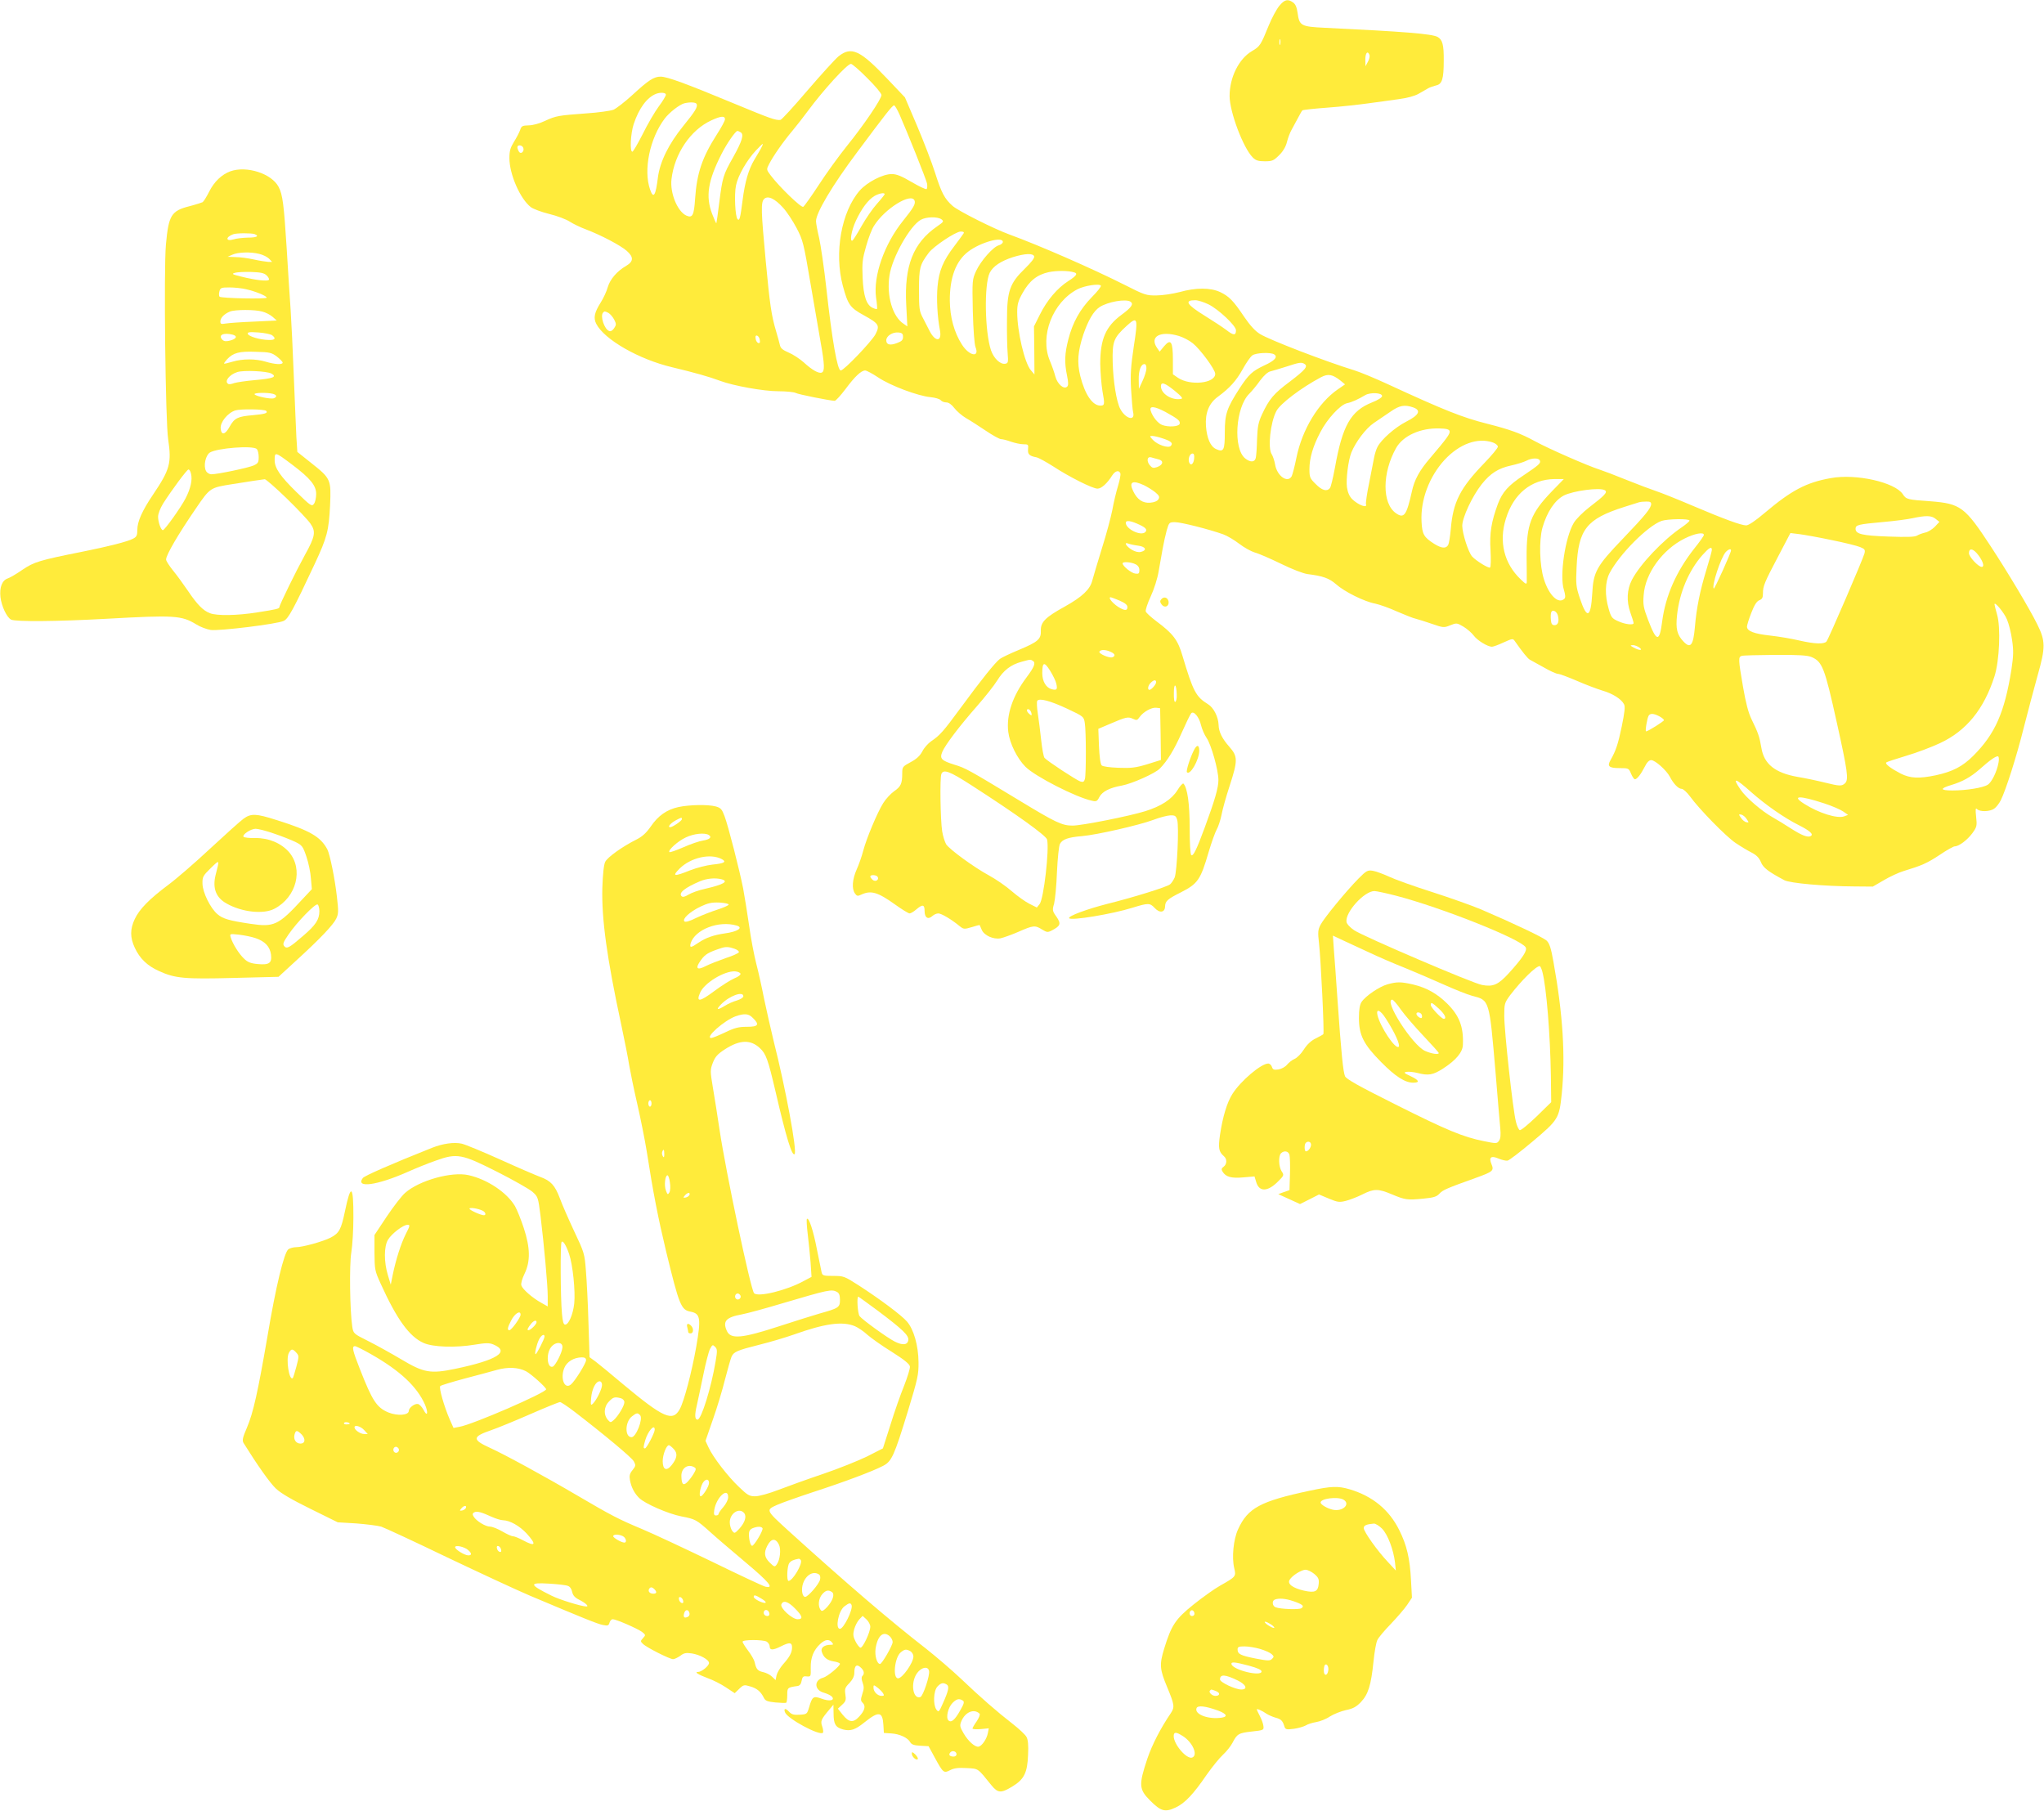 <?xml version="1.0" standalone="no"?>
<!DOCTYPE svg PUBLIC "-//W3C//DTD SVG 20010904//EN"
 "http://www.w3.org/TR/2001/REC-SVG-20010904/DTD/svg10.dtd">
<svg version="1.0" xmlns="http://www.w3.org/2000/svg"
 width="1280pt" height="1134pt" viewBox="0 0 1280 1134"
 preserveAspectRatio="xMidYMid meet">
<g transform="translate(0,1134) scale(0.1,-0.1)"
fill="#ffeb3b" stroke="none">
<path d="M8011 11303 c-17 -21 -47 -76 -66 -123 -50 -123 -55 -131 -105 -160
-82 -48 -140 -165 -140 -281 0 -99 85 -325 145 -385 19 -19 35 -24 76 -24 46
0 55 4 89 38 25 24 42 54 49 82 6 25 19 59 28 75 9 17 27 50 40 74 13 24 25
47 29 50 3 3 74 11 157 17 84 6 199 19 257 27 58 8 143 20 189 26 52 7 99 19
125 34 22 13 50 28 61 35 11 6 33 13 48 17 38 8 48 40 48 156 1 99 -8 131 -39
148 -36 19 -205 33 -706 57 -149 7 -159 13 -170 92 -5 36 -13 56 -29 67 -33
23 -53 18 -86 -22z m6 -240 c-3 -10 -5 -4 -5 12 0 17 2 24 5 18 2 -7 2 -21 0
-30z m559 -67 c3 -8 -1 -27 -10 -43 l-15 -28 -1 43 c0 41 15 57 26 28z"/>
<path d="M5252 10988 c-22 -18 -110 -115 -196 -215 -86 -101 -162 -184 -169
-184 -31 -3 -64 9 -291 103 -301 125 -418 168 -459 168 -42 0 -75 -21 -177
-115 -47 -43 -100 -84 -118 -92 -18 -7 -94 -18 -170 -23 -175 -13 -190 -15
-259 -47 -33 -16 -77 -28 -102 -28 -40 -1 -46 -4 -54 -30 -6 -16 -23 -49 -39
-74 -22 -36 -28 -56 -28 -101 0 -101 67 -255 134 -307 14 -11 67 -31 116 -43
50 -12 107 -34 128 -48 20 -13 65 -35 100 -48 95 -36 217 -100 257 -135 44
-39 43 -66 -4 -94 -57 -33 -100 -83 -115 -133 -7 -26 -27 -69 -44 -96 -40 -63
-47 -97 -28 -134 51 -99 268 -223 476 -272 138 -33 231 -59 300 -85 83 -31
272 -65 363 -65 49 0 97 -5 108 -10 17 -10 216 -49 246 -50 7 0 37 33 68 74
58 78 98 116 123 116 9 0 46 -20 82 -44 76 -51 249 -116 327 -123 29 -3 57
-11 64 -19 6 -8 22 -14 35 -14 15 0 33 -13 50 -35 15 -20 48 -48 73 -63 25
-14 81 -50 124 -79 43 -29 86 -53 96 -53 10 0 38 -7 62 -16 24 -8 59 -16 77
-16 31 0 33 -2 30 -30 -3 -33 7 -43 53 -52 14 -3 61 -29 105 -57 99 -65 246
-139 277 -139 24 0 61 33 92 83 19 29 42 35 51 13 3 -8 -4 -44 -15 -80 -11
-36 -27 -102 -35 -148 -9 -46 -38 -155 -66 -243 -27 -88 -54 -178 -60 -201
-14 -55 -62 -101 -173 -163 -120 -66 -151 -97 -149 -150 2 -53 -16 -70 -138
-121 -53 -22 -106 -47 -118 -56 -28 -20 -115 -128 -244 -304 -111 -151 -131
-174 -187 -212 -19 -13 -44 -41 -55 -63 -15 -28 -36 -48 -74 -68 -50 -27 -52
-30 -52 -70 0 -65 -9 -83 -51 -112 -21 -15 -52 -48 -68 -74 -36 -57 -106 -223
-126 -301 -8 -31 -26 -83 -40 -114 -28 -63 -32 -122 -11 -151 12 -17 17 -18
40 -7 61 28 103 15 211 -62 43 -31 84 -56 91 -56 7 0 26 11 42 25 40 34 52 31
52 -10 0 -42 22 -56 49 -31 10 9 26 16 37 16 19 0 82 -37 134 -80 24 -19 28
-20 75 -6 27 9 49 14 50 13 1 -1 6 -15 13 -30 15 -35 73 -61 117 -53 18 4 69
22 113 41 93 41 104 42 148 14 30 -18 35 -19 62 -5 53 28 58 41 28 85 -26 36
-27 42 -15 82 6 24 15 114 18 199 4 85 12 165 19 176 15 28 52 41 137 48 94 8
360 69 448 102 39 15 86 27 105 28 31 1 36 -3 44 -29 12 -41 -1 -322 -16 -360
-7 -16 -20 -36 -29 -43 -19 -16 -227 -81 -392 -122 -129 -33 -248 -77 -240
-90 11 -17 271 26 398 66 97 30 108 30 137 -1 32 -35 65 -30 66 9 1 33 15 46
99 88 106 54 123 78 174 253 18 61 41 124 50 140 10 17 23 57 30 90 6 34 29
116 51 183 52 160 52 185 -2 246 -45 51 -66 93 -67 138 -2 49 -31 107 -66 128
-76 47 -93 79 -160 303 -29 100 -59 139 -164 217 -33 25 -63 52 -66 61 -3 8
11 51 31 94 21 45 43 114 50 159 8 45 19 108 25 141 6 33 17 84 25 113 15 51
16 52 53 52 37 0 211 -44 301 -76 25 -9 70 -36 100 -59 31 -24 75 -48 98 -55
24 -6 97 -38 163 -70 69 -34 139 -61 167 -65 97 -12 135 -26 178 -63 52 -47
179 -110 246 -122 28 -6 90 -28 138 -50 49 -21 101 -42 117 -45 15 -4 61 -18
101 -32 70 -24 74 -25 113 -9 40 16 42 16 83 -8 22 -13 51 -38 64 -55 22 -31
88 -71 115 -71 8 0 41 12 73 27 56 25 58 26 71 7 47 -67 80 -108 93 -115 8 -4
47 -26 87 -48 39 -23 80 -41 90 -41 10 0 63 -20 119 -44 55 -24 127 -51 160
-61 62 -18 117 -52 134 -85 8 -15 4 -50 -14 -138 -23 -111 -37 -153 -70 -211
-23 -39 -11 -51 55 -51 58 0 59 -1 73 -35 8 -19 19 -35 24 -35 13 0 37 30 61
77 14 29 28 43 41 43 25 0 96 -64 117 -104 22 -43 53 -76 74 -76 9 0 33 -21
52 -47 57 -79 226 -252 286 -292 31 -21 76 -48 100 -60 31 -16 47 -33 58 -59
14 -36 46 -60 147 -114 36 -19 252 -38 438 -39 l116 -1 69 40 c37 22 93 48
123 57 115 35 147 49 226 101 44 30 87 54 95 54 26 0 78 39 110 82 29 40 30
47 24 103 -5 48 -4 58 6 48 18 -18 80 -16 107 3 12 8 31 32 41 52 32 64 99
273 145 458 25 99 64 244 86 324 50 176 50 216 -3 322 -47 95 -180 318 -290
486 -163 249 -189 268 -379 283 -144 10 -151 12 -172 44 -49 75 -293 130 -451
101 -153 -27 -246 -76 -413 -217 -60 -51 -102 -79 -117 -79 -31 0 -138 39
-345 127 -91 39 -190 78 -220 88 -30 10 -113 41 -185 70 -71 29 -148 58 -170
65 -70 22 -317 130 -401 176 -93 51 -158 74 -299 110 -156 39 -273 86 -624
248 -80 37 -174 76 -210 87 -182 56 -530 190 -590 227 -30 18 -62 53 -99 107
-69 103 -95 129 -151 156 -60 28 -151 29 -254 0 -42 -11 -108 -21 -145 -21
-63 -1 -75 3 -197 65 -206 104 -541 250 -725 317 -98 36 -317 146 -354 178
-51 45 -70 81 -111 210 -20 63 -71 195 -112 292 l-76 178 -111 117 c-170 179
-224 204 -304 141z m179 -137 c49 -48 89 -96 89 -106 0 -25 -111 -189 -218
-321 -49 -61 -128 -170 -174 -241 -47 -72 -91 -134 -98 -138 -12 -8 -149 124
-204 197 -27 36 -27 37 -10 70 26 51 88 140 147 210 29 35 72 90 96 123 96
130 246 295 270 295 7 0 54 -40 102 -89z m-1261 -104 c0 -7 -20 -41 -45 -74
-25 -34 -70 -111 -100 -172 -31 -61 -60 -111 -65 -111 -17 0 -11 113 8 172 33
100 84 169 142 191 28 10 60 7 60 -6z m193 -59 c6 -19 -8 -43 -85 -138 -90
-111 -145 -222 -158 -321 -14 -115 -28 -137 -49 -76 -43 122 -2 321 92 445 29
38 92 87 122 95 38 9 73 7 78 -5z m1270 -65 c51 -116 165 -401 172 -431 3 -16
2 -33 -3 -36 -5 -3 -47 17 -93 44 -63 37 -94 50 -125 50 -56 0 -154 -51 -200
-103 -116 -133 -161 -391 -106 -597 32 -118 45 -137 131 -184 96 -53 102 -64
73 -120 -25 -46 -197 -226 -217 -226 -21 0 -54 186 -90 513 -14 127 -35 269
-45 315 -11 46 -20 94 -20 107 0 52 102 224 257 431 181 243 221 294 232 294
5 0 20 -26 34 -57z m-1093 -30 c0 -9 -23 -52 -51 -95 -92 -144 -125 -242 -136
-401 -7 -106 -16 -124 -55 -107 -56 26 -103 141 -93 228 19 160 119 308 249
368 60 28 86 30 86 7z m99 -82 c21 -14 8 -55 -48 -156 -62 -109 -67 -126 -87
-285 -8 -68 -17 -126 -18 -128 -2 -1 -14 26 -27 60 -41 109 -26 206 59 373 33
66 88 145 100 145 4 0 13 -4 21 -9z m130 -93 c-6 -13 -27 -48 -45 -78 -36 -61
-59 -137 -74 -256 -14 -110 -19 -129 -31 -117 -15 15 -22 155 -10 212 13 63
68 158 125 219 46 48 51 51 35 20z m-1492 -4 c8 -22 -15 -43 -27 -24 -5 8 -10
21 -10 28 0 17 30 15 37 -4z m2263 -290 c0 -3 -22 -31 -49 -61 -27 -30 -70
-93 -96 -139 -26 -47 -52 -87 -56 -90 -20 -12 -7 65 21 124 36 77 76 130 115
154 29 17 65 24 65 12z m-636 -85 c24 -26 62 -84 85 -128 39 -75 44 -94 86
-343 25 -145 54 -314 65 -377 24 -134 25 -177 6 -184 -19 -8 -62 17 -113 64
-25 22 -67 50 -94 61 -37 16 -51 27 -55 47 -3 14 -14 53 -24 87 -29 98 -39
163 -65 442 -29 310 -31 365 -10 386 23 23 67 3 119 -55z m823 45 c8 -20 -6
-45 -73 -128 -117 -146 -186 -344 -168 -479 6 -37 8 -70 6 -72 -2 -2 -14 1
-27 7 -39 18 -58 73 -63 189 -4 94 -1 118 22 198 14 50 36 108 50 128 67 107
233 209 253 157z m168 -117 c17 -13 15 -16 -27 -45 -149 -103 -206 -246 -193
-491 l7 -135 -23 16 c-70 45 -108 176 -89 302 17 115 129 313 197 350 35 19
103 20 128 3z m139 -89 c-4 -7 -30 -42 -57 -78 -71 -93 -97 -155 -106 -255 -7
-77 -1 -190 15 -272 14 -74 -28 -77 -65 -5 -10 20 -29 57 -42 82 -22 41 -24
58 -24 175 0 138 5 157 61 232 31 41 169 133 200 133 18 0 23 -4 18 -12z m246
-53 c0 -8 -11 -17 -25 -21 -35 -9 -112 -96 -142 -160 -25 -56 -25 -58 -21
-253 3 -115 10 -208 17 -225 27 -68 -40 -55 -85 16 -49 76 -75 173 -76 274 -1
146 38 250 116 309 75 57 216 97 216 60z m196 -90 c4 -10 -17 -37 -58 -77 -95
-92 -112 -141 -112 -323 -1 -77 1 -169 4 -205 5 -60 3 -65 -16 -68 -31 -4 -70
33 -88 84 -39 115 -44 413 -8 486 21 41 69 73 146 98 75 23 125 25 132 5z
m252 -101 c23 -7 12 -22 -38 -54 -69 -44 -134 -121 -178 -210 l-37 -74 2 -151
1 -150 -23 27 c-39 46 -85 242 -85 363 0 49 6 71 33 119 43 78 92 116 165 132
50 10 123 10 160 -2z m166 -83 c3 -5 -22 -37 -57 -72 -74 -76 -120 -159 -147
-265 -23 -89 -25 -144 -8 -226 9 -44 9 -61 1 -69 -20 -20 -61 15 -74 63 -6 24
-22 69 -35 100 -64 154 18 366 174 447 43 22 137 37 146 22z m185 -100 c22
-14 7 -36 -54 -81 -101 -74 -135 -153 -135 -309 1 -53 7 -130 14 -171 15 -82
14 -90 -13 -90 -50 0 -97 70 -126 185 -21 86 -16 153 19 260 31 90 64 147 102
172 51 33 163 53 193 34z m489 -17 c63 -31 172 -134 172 -162 0 -34 -15 -34
-61 2 -24 18 -85 58 -135 89 -113 70 -130 97 -59 97 17 0 54 -12 83 -26z
m-3757 -54 c10 -6 26 -24 35 -41 14 -28 14 -33 0 -54 -10 -15 -22 -22 -31 -18
-31 11 -58 96 -38 116 8 9 11 9 34 -3z m3289 -210 c-18 -121 -22 -172 -17
-267 4 -65 9 -130 13 -145 14 -58 -48 -41 -81 22 -24 46 -44 174 -47 291 -3
131 5 153 88 229 68 62 72 50 44 -130z m-1445 60 c0 -19 -8 -27 -37 -38 -44
-17 -68 -11 -68 17 0 27 39 52 75 49 24 -2 30 -8 30 -28z m1728 6 c26 -8 65
-28 87 -46 47 -38 140 -164 140 -191 0 -60 -157 -76 -233 -25 l-32 22 0 91 c0
115 -13 134 -55 85 l-28 -34 -16 23 c-50 72 21 110 137 75z m-2625 -25 c3 -16
-1 -22 -10 -19 -7 3 -15 15 -16 27 -3 16 1 22 10 19 7 -3 15 -15 16 -27z
m3221 -90 c25 -16 3 -40 -61 -69 -76 -36 -97 -55 -155 -143 -81 -126 -93 -161
-93 -277 0 -112 -7 -126 -55 -104 -35 16 -57 67 -63 143 -6 83 19 144 74 184
75 55 116 101 156 173 22 40 49 79 61 87 23 16 113 20 136 6z m190 -60 c24
-15 5 -37 -92 -111 -101 -75 -129 -109 -174 -205 -23 -50 -28 -76 -31 -155 -1
-52 -5 -105 -8 -117 -6 -28 -33 -30 -66 -4 -77 61 -61 320 25 405 16 16 47 53
68 83 26 34 49 55 67 58 15 4 59 17 97 29 82 27 95 29 114 17z m-990 -28 c0
-16 -11 -50 -24 -78 l-23 -50 -1 58 c-1 58 14 97 36 97 8 0 13 -12 12 -27z
m1215 -76 l29 -24 -45 -31 c-122 -84 -223 -251 -259 -426 -11 -55 -25 -108
-30 -118 -25 -46 -92 1 -104 73 -4 24 -14 53 -21 64 -26 37 -9 199 29 271 24
46 154 145 280 212 44 23 71 18 121 -21z m-1038 -64 c45 -37 54 -49 40 -51
-57 -11 -126 32 -126 79 0 30 24 22 86 -28z m1299 -33 c0 -9 -25 -25 -63 -40
-133 -53 -185 -144 -232 -407 -12 -65 -26 -124 -32 -130 -19 -23 -50 -14 -89
26 -36 35 -39 43 -39 93 0 69 22 144 68 231 43 84 126 173 167 182 30 6 68 23
115 51 32 18 105 15 105 -6z m194 -71 c52 -18 39 -48 -42 -89 -71 -36 -157
-112 -181 -159 -8 -15 -17 -45 -21 -66 -4 -22 -18 -94 -31 -159 -14 -66 -22
-126 -20 -133 11 -28 -48 -6 -86 31 -18 18 -28 42 -33 74 -7 50 8 168 27 217
27 67 90 151 141 186 29 20 76 52 106 72 56 39 87 44 140 26z m-1550 -29 c78
-43 94 -56 88 -75 -7 -17 -71 -21 -110 -6 -26 10 -60 52 -71 89 -10 32 23 29
93 -8z m1779 -121 c3 -16 -18 -45 -121 -166 -68 -79 -100 -137 -116 -213 -33
-148 -49 -169 -99 -134 -88 61 -87 253 1 409 44 77 153 126 272 122 45 -1 61
-6 63 -18z m-1795 -45 c52 -17 65 -30 48 -47 -15 -15 -82 7 -111 38 -22 24
-22 25 -4 25 11 0 41 -7 67 -16z m2066 -25 c17 -6 31 -18 31 -26 0 -9 -38 -54
-84 -102 -152 -157 -197 -244 -211 -416 -4 -44 -11 -88 -16 -97 -13 -25 -42
-22 -87 6 -66 42 -76 60 -80 140 -7 135 48 281 144 386 94 101 208 142 303
109z m-1871 -101 c-3 -34 -22 -48 -31 -24 -9 22 4 56 20 56 10 0 13 -9 11 -32z
m-225 -4 c36 -8 32 -35 -7 -49 -24 -8 -31 -6 -47 13 -20 26 -15 55 10 48 9 -3
29 -8 44 -12z m2390 -8 c7 -17 -6 -28 -104 -94 -94 -62 -131 -104 -159 -178
-41 -112 -53 -182 -46 -291 3 -56 2 -104 -3 -107 -10 -6 -89 43 -113 70 -23
27 -60 141 -61 191 0 52 62 185 122 261 55 69 105 100 184 117 36 8 78 21 94
29 35 19 79 20 86 2z m75 -193 c-133 -138 -159 -208 -158 -413 1 -74 1 -144 1
-154 -1 -17 -6 -15 -37 15 -105 99 -139 237 -94 380 48 157 159 247 304 249
l59 0 -75 -77z m-2553 38 c22 -11 54 -31 70 -44 25 -21 28 -29 19 -44 -7 -11
-25 -19 -51 -21 -47 -4 -82 20 -107 73 -28 58 -4 70 69 36z m2885 -31 c19 -12
0 -32 -98 -107 -40 -31 -84 -75 -97 -98 -54 -91 -89 -330 -62 -417 10 -33 11
-50 4 -57 -37 -37 -97 20 -129 123 -27 85 -31 242 -9 321 28 98 77 172 134
202 59 30 227 52 257 33z m290 -86 c0 -25 -36 -70 -175 -215 -167 -174 -187
-209 -194 -346 -9 -153 -33 -163 -77 -31 -25 75 -26 90 -21 197 11 236 62 301
297 376 47 15 90 28 95 30 6 2 25 4 43 4 23 1 32 -3 32 -15z m1781 -93 l24
-19 -29 -31 c-16 -16 -43 -33 -60 -36 -17 -4 -40 -12 -51 -19 -15 -9 -64 -10
-180 -6 -166 6 -205 16 -205 49 0 24 17 28 172 42 70 6 154 17 185 24 85 18
118 17 144 -4z m-1541 -11 c0 -5 -21 -23 -47 -41 -119 -80 -264 -234 -314
-331 -31 -61 -34 -132 -10 -202 12 -33 21 -63 21 -68 0 -14 -54 -8 -97 12 -38
17 -44 24 -59 77 -25 85 -23 168 5 223 62 119 238 296 326 328 38 13 175 15
175 2z m-3442 -27 c38 -18 48 -31 34 -45 -27 -27 -122 19 -122 58 0 18 31 14
88 -13z m3532 -63 c0 -6 -27 -44 -60 -85 -112 -142 -180 -295 -201 -456 -17
-133 -35 -131 -89 11 -28 74 -32 94 -27 153 9 136 118 286 257 355 62 31 120
42 120 22z m800 -32 c80 -16 160 -36 179 -44 29 -12 32 -17 27 -39 -9 -35
-225 -537 -238 -552 -15 -18 -73 -16 -170 6 -46 11 -128 25 -183 31 -101 11
-145 28 -145 56 0 9 12 48 27 86 19 49 34 73 50 79 18 7 23 16 23 43 0 46 8
66 97 235 l75 143 57 -7 c31 -4 121 -20 201 -37z m-4343 -35 c48 -6 58 -29 18
-39 -16 -4 -36 1 -57 13 -35 21 -53 51 -22 39 10 -4 37 -10 61 -13z m3593 -27
c0 -7 -16 -65 -35 -127 -39 -128 -61 -235 -71 -354 -10 -116 -27 -140 -72 -92
-40 42 -49 80 -40 164 15 142 73 279 158 376 43 48 60 58 60 33z m120 -3 c1
-13 -103 -243 -108 -239 -15 15 44 194 75 229 17 18 33 23 33 10z m1537 -15
c36 -40 55 -88 33 -88 -21 0 -80 63 -80 86 0 30 20 31 47 2z m-5267 -71 c17
-8 25 -21 25 -37 0 -21 -4 -25 -25 -22 -24 2 -80 47 -80 64 0 12 52 9 80 -5z
m-99 -228 c34 -15 49 -27 49 -40 0 -22 -12 -24 -43 -8 -41 21 -84 69 -61 69 3
0 28 -10 55 -21z m5557 -118 c11 -25 26 -83 32 -128 10 -68 9 -98 -4 -186 -43
-269 -102 -403 -239 -540 -67 -67 -129 -99 -235 -122 -106 -22 -159 -19 -218
10 -60 31 -101 61 -92 70 3 4 59 22 125 42 65 19 160 55 211 79 166 77 276
213 342 419 31 97 40 307 16 387 -9 31 -16 60 -16 64 0 20 61 -53 78 -95z
m-2812 24 c9 -36 1 -60 -21 -60 -15 0 -21 8 -23 33 -2 19 -1 40 2 48 8 20 35
6 42 -21z m510 -200 c26 -19 -1 -20 -36 0 -23 13 -23 14 -4 15 11 0 29 -7 40
-15z m-3311 -27 c28 -12 32 -26 11 -34 -19 -7 -89 23 -81 36 8 13 38 13 70 -2z
m4388 -32 c69 -29 83 -65 160 -413 67 -301 74 -354 52 -377 -21 -20 -33 -20
-130 4 -44 11 -120 27 -168 35 -142 25 -211 81 -227 183 -12 70 -20 93 -61
177 -21 43 -36 102 -54 205 -30 174 -30 187 -7 193 9 3 104 5 210 6 142 1 201
-3 225 -13z m-4874 -25 c18 -12 8 -38 -40 -102 -88 -117 -128 -236 -115 -342
9 -73 56 -167 108 -219 60 -60 316 -191 415 -212 28 -7 34 -4 47 22 18 35 64
59 143 73 63 12 207 76 236 106 48 49 90 118 136 222 28 63 55 119 61 125 16
16 50 -25 61 -75 6 -24 21 -60 35 -80 29 -42 74 -202 74 -264 0 -49 -23 -127
-86 -298 -52 -141 -72 -180 -84 -172 -6 4 -10 76 -10 169 0 154 -14 252 -39
279 -4 4 -22 -15 -38 -42 -36 -57 -102 -100 -202 -131 -100 -31 -396 -90 -454
-90 -67 0 -106 19 -340 161 -312 189 -330 199 -399 220 -83 26 -95 38 -77 81
18 43 108 162 218 287 50 57 107 129 126 160 39 63 85 99 153 117 58 16 54 15
71 5z m146 -143 c8 -36 3 -42 -29 -34 -35 9 -59 49 -59 100 0 71 12 75 49 16
18 -29 36 -66 39 -82z m625 10 c0 -14 -30 -48 -42 -48 -14 0 -9 28 8 44 18 19
34 21 34 4z m129 -80 c1 -20 -3 -40 -9 -43 -6 -4 -10 17 -9 57 0 68 17 56 18
-14z m-684 -87 c100 -47 102 -49 108 -87 9 -50 9 -322 1 -352 -5 -18 -11 -21
-28 -16 -25 8 -209 129 -225 148 -6 7 -15 57 -21 112 -6 54 -15 129 -21 166
-6 37 -7 72 -4 79 13 19 81 1 190 -50z m583 -158 l2 -162 -86 -27 c-73 -22
-101 -25 -180 -22 -56 2 -98 8 -105 15 -8 8 -14 54 -17 121 l-4 108 73 31
c100 43 113 46 143 32 24 -11 28 -10 42 10 23 33 75 62 104 59 l25 -3 3 -162z
m-809 131 c3 -16 1 -17 -13 -5 -19 16 -21 34 -3 29 6 -3 14 -13 16 -24z m3931
-19 c17 -9 30 -20 30 -25 0 -7 -100 -70 -112 -70 -7 0 7 83 16 98 10 16 31 15
66 -3z m2125 -292 c-10 -55 -42 -121 -67 -137 -29 -19 -133 -36 -221 -36 -78
0 -81 12 -8 34 70 21 121 49 177 98 67 60 107 87 117 81 5 -3 6 -21 2 -40z
m-6434 -139 c286 -184 469 -316 476 -341 15 -61 -21 -374 -47 -405 l-17 -21
-46 23 c-26 13 -75 48 -111 79 -35 31 -99 75 -143 99 -94 51 -246 162 -268
195 -8 14 -20 50 -25 82 -11 70 -15 333 -5 358 13 32 51 18 186 -69z m4885
-44 c89 -79 209 -163 300 -208 67 -34 92 -56 74 -67 -19 -12 -58 4 -128 49
-37 24 -88 55 -113 69 -67 38 -165 122 -199 172 -55 80 -35 75 66 -15z m458
-71 c49 -16 102 -39 119 -51 l30 -21 -24 -9 c-43 -16 -159 20 -250 78 -84 53
-31 54 125 3z m-486 -98 c15 -22 15 -23 -2 -20 -10 2 -26 15 -34 28 -15 22
-15 23 2 20 10 -2 26 -15 34 -28z m-5442 -362 c11 -18 -13 -34 -31 -19 -8 7
-15 16 -15 21 0 13 38 11 46 -2z"/>
<path d="M7477 6643 c-25 -49 -51 -132 -44 -139 20 -21 76 77 77 134 0 39 -15
41 -33 5z"/>
<path d="M1442 10267 c-54 -20 -101 -65 -132 -127 -16 -32 -35 -62 -41 -66 -6
-3 -43 -15 -81 -25 -116 -29 -132 -56 -149 -241 -14 -155 -3 -1109 14 -1218
22 -150 12 -189 -95 -348 -67 -99 -98 -168 -98 -219 0 -36 -4 -45 -28 -57 -35
-18 -148 -47 -317 -81 -266 -53 -302 -64 -373 -112 -36 -25 -78 -50 -93 -55
-36 -12 -53 -56 -46 -118 7 -57 39 -125 66 -140 28 -14 288 -12 596 5 429 24
472 21 564 -35 25 -16 66 -31 91 -35 54 -7 416 37 457 57 29 14 59 69 193 355
79 169 89 210 97 368 7 162 5 168 -116 264 l-89 71 -6 93 c-2 50 -10 220 -16
377 -6 157 -15 346 -20 420 -5 74 -17 249 -25 389 -17 269 -25 333 -50 380
-43 84 -201 135 -303 98z m152 -393 c32 -12 14 -22 -41 -22 -32 -1 -73 -5 -90
-11 -50 -15 -52 14 -3 32 21 8 115 8 134 1z m30 -124 c21 -5 48 -18 60 -29
l20 -21 -24 0 c-14 1 -54 7 -90 15 -36 8 -87 15 -115 15 l-50 2 30 13 c35 16
113 19 169 5z m45 -134 c11 -10 18 -23 15 -28 -7 -11 -83 -3 -174 20 -56 14
-61 17 -40 23 14 5 59 7 101 6 59 -2 82 -6 98 -21z m-129 -87 c59 -13 130 -42
130 -53 0 -10 -285 -4 -295 6 -4 4 -5 19 -1 33 6 23 11 25 64 25 31 0 77 -5
102 -11z m102 -140 c21 -5 50 -20 65 -33 l26 -23 -144 -7 c-79 -3 -159 -9
-176 -12 -28 -5 -33 -3 -33 13 0 23 24 47 60 62 33 13 156 13 202 0z m63 -149
c25 -20 17 -30 -22 -29 -55 1 -126 22 -131 38 -4 11 9 13 67 9 39 -3 78 -11
86 -18z m-247 4 c31 -9 23 -26 -18 -37 -25 -6 -37 -5 -48 6 -28 29 8 46 66 31z
m276 -137 c20 -16 36 -32 36 -38 0 -14 -50 -11 -106 6 -63 19 -145 19 -208 0
-27 -8 -51 -14 -53 -12 -1 2 7 14 18 26 39 42 77 52 180 48 87 -2 100 -5 133
-30z m-35 -106 c38 -21 13 -31 -100 -41 -58 -5 -117 -14 -133 -19 -15 -6 -32
-9 -37 -5 -26 16 7 58 57 74 40 13 184 6 213 -9z m9 -127 c26 -7 29 -19 7 -28
-19 -7 -113 12 -121 25 -6 10 78 12 114 3z m-41 -107 c13 -14 -8 -20 -84 -27
-95 -8 -115 -18 -145 -72 -28 -51 -52 -56 -56 -11 -4 39 44 98 92 113 33 10
182 8 193 -3z m-59 -239 c7 -7 12 -29 12 -50 0 -34 -4 -40 -32 -53 -35 -15
-225 -55 -264 -55 -13 0 -28 9 -34 21 -17 31 -3 97 24 115 45 28 270 46 294
22z m222 -98 c114 -86 150 -131 150 -183 0 -24 -6 -52 -14 -62 -13 -18 -20
-14 -111 75 -101 99 -135 149 -135 198 0 54 1 54 110 -28z m-634 -56 c10 -38
-2 -93 -34 -155 -30 -58 -131 -199 -142 -199 -12 0 -30 50 -30 84 0 19 13 52
31 82 54 85 150 214 159 214 6 0 13 -11 16 -26z m598 -154 c68 -66 136 -138
150 -159 35 -50 30 -80 -35 -197 -54 -98 -159 -312 -159 -325 0 -11 -18 -15
-140 -34 -124 -20 -253 -22 -295 -5 -43 16 -80 54 -138 140 -28 41 -70 99 -94
128 -24 30 -43 60 -43 68 0 29 77 160 186 319 91 133 89 131 234 154 113 18
159 25 198 30 7 0 68 -53 136 -119z"/>
<path d="M7272 7587 c-9 -10 -8 -18 2 -32 18 -25 48 -13 44 17 -4 27 -30 35
-46 15z"/>
<path d="M4248 6286 c-72 -16 -126 -53 -173 -122 -28 -40 -53 -63 -89 -81 -88
-44 -182 -111 -196 -140 -9 -18 -15 -76 -18 -163 -5 -195 28 -437 118 -855 21
-99 44 -214 50 -255 7 -41 29 -149 50 -240 21 -91 48 -226 60 -300 40 -258 71
-416 121 -625 83 -341 94 -368 154 -379 61 -12 66 -41 35 -220 -28 -158 -76
-341 -103 -390 -44 -81 -101 -56 -352 153 -77 65 -156 130 -176 145 l-37 27
-7 217 c-3 119 -11 266 -16 326 -8 106 -11 114 -73 245 -35 75 -76 168 -90
207 -31 82 -57 110 -123 134 -27 10 -139 58 -249 108 -111 50 -220 95 -242
100 -48 11 -119 1 -187 -26 -261 -104 -422 -175 -433 -189 -48 -65 88 -47 280
38 51 23 131 55 177 71 133 48 163 42 386 -71 101 -51 199 -107 219 -124 35
-31 36 -34 51 -152 22 -182 45 -432 45 -503 l0 -63 -41 23 c-56 31 -116 84
-124 108 -4 12 4 41 20 74 37 77 36 161 -5 286 -17 52 -42 114 -55 137 -51 86
-174 168 -291 194 -105 24 -309 -33 -397 -111 -21 -18 -72 -84 -115 -148 l-77
-116 0 -110 c1 -107 2 -114 39 -195 101 -223 180 -332 269 -371 59 -26 199
-31 323 -10 67 11 88 11 113 1 108 -45 25 -98 -239 -153 -154 -32 -196 -25
-338 60 -64 38 -158 90 -208 115 -90 45 -91 46 -98 89 -15 99 -19 387 -6 465
7 43 13 141 13 218 1 205 -16 218 -53 39 -24 -114 -36 -136 -89 -164 -49 -25
-176 -60 -216 -60 -17 0 -39 -6 -49 -13 -27 -20 -79 -234 -131 -545 -60 -348
-89 -480 -129 -573 -27 -62 -30 -79 -21 -95 88 -141 165 -250 203 -286 32 -30
101 -70 217 -127 l170 -84 117 -7 c64 -5 134 -14 155 -20 21 -7 205 -92 408
-190 204 -97 440 -207 525 -243 337 -142 423 -177 456 -183 30 -6 36 -4 41 15
3 11 12 21 20 21 22 0 154 -58 183 -79 24 -19 24 -20 7 -39 -17 -18 -17 -21
-1 -36 21 -22 168 -96 189 -96 9 0 29 10 45 21 23 18 36 20 72 15 51 -8 108
-39 108 -60 0 -18 -47 -56 -68 -56 -26 0 -1 -16 60 -39 32 -11 83 -37 113 -57
l56 -37 28 27 c27 26 31 27 70 15 42 -12 66 -33 85 -72 9 -18 23 -23 71 -28
33 -3 63 -4 68 -2 4 2 7 24 7 48 0 47 1 48 65 57 13 2 22 13 25 33 5 25 10 30
32 27 26 -2 26 -1 25 55 -1 64 18 110 60 149 30 28 55 31 73 9 10 -13 9 -15
-9 -15 -39 0 -63 -19 -55 -43 11 -36 33 -54 74 -61 22 -3 40 -10 40 -15 0 -15
-79 -80 -105 -87 -59 -15 -56 -78 4 -94 21 -6 44 -17 51 -25 20 -24 -16 -31
-66 -12 -50 18 -58 13 -77 -54 -13 -43 -14 -44 -59 -47 -37 -2 -50 1 -67 19
-22 24 -35 22 -25 -4 15 -40 216 -148 237 -128 4 4 2 22 -4 39 -12 35 -8 44
45 107 l25 30 1 -53 c0 -69 12 -89 59 -102 47 -12 76 -3 134 44 90 72 114 69
119 -16 l3 -50 46 -3 c52 -3 104 -27 119 -55 8 -14 23 -20 62 -22 l53 -3 38
-70 c53 -97 57 -101 97 -80 25 13 51 16 103 13 76 -4 68 1 155 -107 41 -50 60
-52 132 -8 73 44 94 86 98 198 3 59 0 95 -10 112 -7 14 -47 51 -88 83 -94 73
-197 162 -325 284 -55 52 -152 135 -215 185 -227 176 -504 414 -867 743 -138
126 -138 126 -67 158 32 14 134 50 228 81 188 61 370 129 435 163 55 28 70 61
157 345 61 201 67 227 66 305 -1 104 -30 206 -73 255 -35 40 -169 140 -302
226 -89 57 -94 59 -159 59 -62 0 -68 2 -73 23 -2 12 -15 76 -29 142 -23 120
-51 204 -63 192 -3 -4 -1 -46 5 -94 6 -49 14 -129 18 -178 l6 -91 -49 -26
c-107 -59 -288 -103 -311 -76 -22 27 -175 751 -216 1023 -13 88 -32 208 -42
266 -17 102 -17 109 0 154 15 38 29 54 77 85 92 59 159 61 217 7 39 -36 51
-70 98 -270 67 -290 104 -410 120 -394 17 17 -56 411 -131 707 -18 74 -45 194
-60 265 -14 72 -36 171 -49 220 -13 50 -34 158 -45 240 -12 83 -29 186 -37
230 -22 113 -93 390 -116 452 -17 46 -24 54 -56 63 -49 13 -163 11 -234 -4z
m22 -76 c0 -10 -58 -50 -73 -50 -19 0 1 24 33 42 40 21 40 21 40 8z m169 -99
c21 -14 5 -28 -38 -35 -22 -3 -77 -22 -122 -42 -44 -19 -83 -33 -87 -30 -11
11 53 69 103 92 50 24 118 31 144 15z m81 -151 c32 -17 16 -27 -57 -34 -37 -4
-100 -20 -141 -36 -102 -41 -116 -39 -66 11 70 69 193 97 264 59z m-2 -126
c48 -13 14 -33 -103 -60 -38 -8 -85 -25 -103 -36 -24 -15 -37 -17 -44 -10 -20
20 20 53 117 94 41 17 93 22 133 12z m45 -159 c-1 -5 -32 -19 -70 -31 -37 -12
-97 -35 -133 -52 -41 -21 -68 -28 -74 -22 -15 15 32 59 99 92 49 23 71 28 120
26 33 -2 59 -7 58 -13z m50 -131 c44 -13 7 -38 -73 -49 -70 -10 -120 -27 -167
-59 -46 -32 -56 -33 -48 -3 27 86 175 144 288 111z m-14 -145 c18 -6 30 -16
28 -22 -2 -6 -39 -23 -83 -37 -43 -15 -99 -37 -123 -49 -57 -30 -70 -16 -32
36 27 38 48 50 131 77 25 8 46 7 79 -5z m38 -156 c3 -7 -14 -20 -37 -29 -24
-10 -81 -46 -128 -81 -91 -68 -114 -70 -88 -10 25 61 154 139 220 134 16 -1
31 -8 33 -14z m18 -142 c0 -8 -18 -19 -40 -26 -22 -6 -56 -21 -75 -33 -49 -30
-59 -27 -25 8 52 54 140 86 140 51z m60 -136 c43 -42 34 -55 -38 -55 -51 0
-76 -6 -136 -35 -40 -19 -79 -35 -87 -35 -43 0 81 110 153 136 56 19 81 17
108 -11z m-635 -535 c0 -11 -4 -20 -10 -20 -5 0 -10 9 -10 20 0 11 5 20 10 20
6 0 10 -9 10 -20z m80 -317 c0 -21 -3 -24 -9 -14 -5 8 -7 20 -4 28 8 21 13 15
13 -14z m35 -177 c4 -25 3 -52 -3 -63 -10 -16 -12 -15 -22 12 -12 31 -5 95 10
95 5 0 12 -20 15 -44z m123 -78 c-3 -7 -13 -15 -24 -17 -16 -3 -17 -1 -5 13
16 19 34 21 29 4z m-1295 -100 c18 -9 23 -28 7 -28 -19 0 -90 32 -90 41 0 10
55 1 83 -13z m-482 -146 c-31 -62 -62 -160 -82 -257 l-12 -60 -18 60 c-25 82
-25 180 1 222 23 38 95 93 122 93 17 0 16 -5 -11 -58z m1023 -125 c23 -68 40
-233 32 -310 -8 -70 -35 -132 -57 -132 -10 0 -16 20 -20 70 -9 96 -11 440 -2
448 9 10 28 -21 47 -76z m1677 -237 c14 -8 19 -21 19 -50 0 -47 -7 -52 -129
-86 -47 -14 -160 -49 -251 -79 -233 -76 -304 -83 -328 -30 -28 61 -6 86 93
104 33 6 150 38 260 71 281 83 302 88 336 70z m-605 -21 c10 -17 -13 -36 -27
-22 -12 12 -4 33 11 33 5 0 12 -5 16 -11z m861 -97 c157 -118 195 -155 191
-184 -4 -31 -36 -34 -85 -9 -46 23 -202 136 -220 159 -12 15 -19 122 -8 122 2
0 57 -40 122 -88z m-2237 -25 c0 -18 -57 -97 -70 -97 -15 0 -12 16 10 59 23
46 60 69 60 38z m100 -47 c0 -13 -37 -50 -51 -50 -11 0 -4 15 19 43 17 19 32
22 32 7z m1994 -25 c20 -9 55 -32 77 -53 23 -20 91 -69 153 -107 79 -50 112
-77 114 -92 2 -12 -15 -66 -36 -120 -22 -54 -61 -164 -86 -246 l-47 -147 -100
-51 c-56 -27 -178 -76 -272 -108 -95 -32 -220 -77 -280 -100 -62 -24 -124 -41
-148 -41 -36 0 -48 7 -101 58 -71 67 -165 190 -191 248 l-19 41 46 133 c26 73
60 186 76 251 17 65 35 129 41 143 14 31 35 40 178 76 65 16 158 44 207 61
198 71 309 87 388 54z m-1944 -65 c0 -14 -49 -110 -56 -110 -8 0 6 61 22 93
14 27 34 37 34 17z m112 -69 c-3 -34 -44 -112 -60 -119 -36 -13 -44 80 -11
122 28 36 75 34 71 -3z m959 -88 c-27 -162 -89 -363 -113 -363 -17 0 -19 28
-4 91 8 35 26 122 41 193 14 70 33 142 41 158 15 28 17 29 32 14 14 -14 15
-24 3 -93z m-2156 46 c181 -103 286 -202 336 -314 23 -53 15 -82 -9 -33 -10
18 -25 34 -35 36 -20 4 -57 -24 -57 -43 0 -28 -71 -33 -128 -10 -73 31 -100
72 -178 271 -47 119 -52 144 -31 144 7 0 53 -23 102 -51z m-470 11 c18 -20 18
-23 1 -88 -10 -37 -20 -69 -22 -71 -23 -23 -45 120 -25 157 15 27 23 27 46 2z
m1815 -48 c0 -19 -70 -132 -95 -152 -40 -33 -68 39 -41 104 16 39 59 65 109
66 19 0 27 -5 27 -18z m-376 -69 c31 -16 126 -101 126 -113 0 -21 -460 -221
-543 -235 l-37 -7 -24 54 c-34 78 -69 199 -59 208 4 5 71 25 148 46 77 20 169
45 205 55 71 20 135 17 184 -8z m476 -86 c0 -25 -34 -94 -57 -117 -14 -13 -15
-9 -11 37 5 56 29 103 53 103 9 0 15 -9 15 -23z m118 -83 c13 -4 22 -14 22
-25 0 -22 -38 -86 -67 -112 -19 -16 -20 -16 -35 0 -30 33 -27 85 7 118 25 26
35 29 73 19z m-291 -84 c186 -143 359 -287 372 -311 13 -24 13 -29 -8 -55 -18
-22 -21 -36 -16 -63 8 -45 29 -84 58 -112 37 -36 182 -99 264 -115 88 -17 94
-20 183 -100 36 -33 134 -116 218 -187 149 -125 183 -166 125 -153 -16 4 -165
74 -333 156 -168 81 -366 174 -440 205 -146 61 -192 85 -405 210 -199 117
-457 258 -546 298 -114 52 -112 70 7 111 38 13 148 58 244 100 96 42 180 76
187 76 6 0 47 -27 90 -60z m412 -23 c19 -23 -26 -137 -54 -137 -43 0 -42 95 2
130 30 24 37 24 52 7z m-1819 -53 c0 -2 -9 -4 -21 -4 -11 0 -18 4 -14 10 5 8
35 3 35 -6z m90 -39 l23 -25 -23 0 c-23 0 -60 25 -60 42 0 17 38 7 60 -17z
m1820 2 c0 -20 -51 -117 -61 -117 -11 0 -11 7 1 49 17 59 60 108 60 68z
m-2210 -31 c25 -28 21 -56 -8 -56 -28 0 -45 25 -38 55 8 31 16 31 46 1z m2329
-90 c26 -27 22 -57 -13 -101 -32 -40 -56 -29 -56 25 0 40 23 100 39 100 4 0
18 -11 30 -24z m-1723 3 c10 -17 -13 -36 -27 -22 -12 12 -4 33 11 33 5 0 12
-5 16 -11z m1853 -118 c12 -7 10 -15 -7 -43 -12 -19 -30 -42 -41 -52 -23 -21
-33 -10 -34 41 -1 50 42 79 82 54z m91 -98 c0 -21 -39 -83 -52 -83 -15 0 0 71
19 92 17 19 33 15 33 -9z m120 -89 c0 -15 -13 -41 -30 -61 -16 -18 -30 -38
-30 -43 0 -6 -7 -10 -16 -10 -13 0 -15 7 -11 35 13 79 87 146 87 79z m-1642
-66 c-3 -7 -13 -15 -24 -17 -16 -3 -17 -1 -5 13 16 19 34 21 29 4z m162 -57
c25 -11 56 -21 70 -21 43 -1 103 -35 148 -83 64 -71 56 -85 -24 -42 -26 14
-54 25 -63 25 -9 0 -38 14 -66 30 -27 16 -62 30 -76 30 -29 0 -86 35 -103 63
-8 13 -8 20 3 26 16 10 46 2 111 -28z m1580 24 c17 -21 5 -59 -30 -98 -29 -31
-31 -31 -45 -13 -8 11 -15 35 -15 53 0 56 59 95 90 58z m115 -95 c7 -11 -52
-110 -65 -110 -10 0 -20 36 -20 73 0 19 7 30 23 37 30 12 55 12 62 0z m-874
-50 c20 -11 26 -40 9 -40 -18 0 -70 30 -70 40 0 13 36 13 61 0z m977 -53 c14
-29 7 -96 -14 -124 -12 -17 -15 -16 -43 11 -34 33 -39 62 -16 106 24 47 52 50
73 7z m-1946 -34 c23 -20 23 -33 1 -33 -24 0 -83 37 -83 51 0 16 59 3 82 -18z
m206 3 c3 -12 -1 -17 -10 -14 -7 3 -15 13 -16 22 -3 12 1 17 10 14 7 -3 15
-13 16 -22z m1877 -66 c13 -21 -51 -130 -77 -130 -13 0 -9 95 5 112 10 14 27
21 59 27 4 0 9 -3 13 -9z m113 -89 c8 -5 11 -17 7 -34 -7 -28 -75 -107 -93
-107 -16 0 -24 36 -17 70 14 62 64 96 103 71z m-1572 -72 c13 -4 24 -20 27
-38 5 -22 17 -36 46 -50 39 -20 61 -41 43 -41 -30 0 -170 43 -219 68 -141 70
-143 83 -15 75 53 -3 106 -9 118 -14z m542 -21 c17 -17 15 -28 -7 -28 -22 0
-35 15 -26 30 8 13 18 13 33 -2z m1111 -17 c20 -13 7 -54 -29 -94 -19 -21 -32
-29 -38 -22 -22 22 -18 75 8 103 22 24 37 27 59 13z m-439 -43 c19 -11 30 -23
23 -25 -15 -5 -73 24 -73 37 0 15 11 12 50 -12z m-492 -12 c3 -12 -1 -17 -10
-14 -7 3 -15 13 -16 22 -3 12 1 17 10 14 7 -3 15 -13 16 -22z m700 -48 c48
-48 53 -68 17 -68 -34 0 -111 70 -102 93 11 28 42 19 85 -25z m355 20 c9 -28
-50 -148 -73 -148 -31 0 -10 111 27 140 30 23 40 25 46 8z m-1015 -51 c2 -10
-4 -20 -13 -23 -21 -9 -28 0 -20 26 8 24 28 22 33 -3z m500 0 c2 -10 -3 -17
-12 -17 -18 0 -29 16 -21 31 9 14 29 6 33 -14z m632 -83 c0 -36 -48 -136 -62
-132 -7 2 -21 20 -31 40 -15 30 -16 44 -8 75 6 22 20 49 32 62 l21 22 24 -22
c13 -12 24 -33 24 -45z m122 -61 c10 -9 18 -25 18 -36 0 -21 -67 -137 -79
-137 -19 0 -34 51 -28 95 12 82 49 115 89 78z m-771 -33 c10 -6 19 -20 19 -30
0 -25 20 -25 70 0 53 27 70 26 70 -6 0 -32 -14 -59 -57 -107 -18 -21 -36 -51
-40 -68 l-6 -30 -23 22 c-12 12 -37 24 -55 28 -34 7 -44 19 -53 62 -3 14 -21
46 -41 72 -19 25 -35 51 -35 56 0 14 125 14 151 1z m900 -60 c10 -6 19 -21 19
-33 0 -39 -69 -137 -96 -137 -35 0 -22 131 17 163 25 20 33 21 60 7z m-307
-106 c18 -18 20 -36 6 -50 -6 -6 -6 -20 2 -41 9 -25 9 -40 -2 -71 -11 -35 -11
-43 3 -56 20 -20 12 -49 -24 -87 -36 -39 -63 -35 -102 13 l-30 38 27 25 c23
21 25 30 20 64 -5 34 -3 43 25 71 21 23 31 43 31 65 0 47 16 58 44 29z m424
-18 c6 -27 -37 -156 -54 -163 -43 -16 -62 73 -30 135 25 48 77 65 84 28z m111
-85 c17 -11 11 -39 -25 -119 -24 -54 -26 -56 -40 -38 -22 31 -18 118 6 144 22
24 37 27 59 13z m-400 -53 c9 -15 8 -18 -8 -18 -25 0 -51 26 -51 51 0 19 1 19
24 2 13 -10 29 -26 35 -35z m500 -47 c11 -7 9 -19 -16 -62 -34 -61 -57 -79
-74 -62 -17 17 -2 81 26 109 26 26 41 29 64 15z m105 -82 c5 -5 -2 -24 -17
-47 -15 -21 -27 -42 -27 -46 0 -5 23 -6 51 -4 l51 5 -6 -31 c-7 -36 -37 -80
-58 -84 -22 -4 -65 34 -94 84 -23 40 -25 48 -14 75 24 58 79 81 114 48z m-144
-255 c0 -8 -8 -14 -18 -14 -25 0 -34 11 -21 26 13 15 39 7 39 -12z"/>
<path d="M1525 6213 c-22 -16 -116 -101 -210 -188 -93 -87 -211 -189 -261
-226 -118 -88 -181 -152 -210 -214 -30 -63 -30 -116 0 -180 31 -67 78 -113
152 -146 101 -46 159 -51 468 -43 l280 7 110 101 c148 135 233 224 252 264 14
30 14 47 4 135 -13 116 -44 266 -60 298 -43 80 -109 118 -319 184 -128 41
-159 42 -206 8z m191 -93 c48 -16 108 -40 133 -52 43 -21 48 -28 70 -93 13
-38 26 -100 28 -136 l6 -67 -59 -63 c-151 -164 -178 -176 -326 -154 -133 20
-172 31 -206 60 -44 37 -93 136 -94 191 -1 43 3 50 52 98 57 55 56 57 30 -44
-20 -82 2 -141 69 -178 95 -54 230 -69 299 -33 139 72 184 249 91 356 -49 55
-126 88 -209 87 -38 -1 -72 3 -75 8 -9 14 46 50 76 50 15 0 67 -13 115 -30z
m284 -486 c0 -52 -23 -87 -100 -153 -89 -77 -104 -85 -120 -66 -11 13 -6 25
26 72 53 78 169 197 183 189 6 -4 11 -23 11 -42z m-399 -169 c59 -20 89 -53
96 -102 7 -54 -11 -67 -84 -60 -43 4 -63 12 -85 34 -32 30 -71 93 -83 132 -7
24 -7 24 51 18 33 -4 80 -13 105 -22z"/>
<path d="M8508 5839 c-77 -78 -217 -248 -239 -291 -16 -32 -17 -46 -9 -115 11
-97 34 -563 27 -569 -2 -3 -24 -15 -48 -27 -29 -14 -54 -38 -74 -69 -16 -26
-43 -53 -58 -59 -15 -6 -36 -23 -47 -36 -11 -14 -34 -26 -53 -30 -29 -4 -36
-2 -42 16 -3 11 -14 21 -23 21 -44 0 -172 -108 -224 -190 -34 -53 -61 -143
-78 -256 -12 -84 -8 -106 24 -134 21 -17 20 -50 -1 -66 -14 -10 -16 -17 -7
-31 20 -33 55 -43 130 -36 l70 6 10 -33 c18 -65 71 -65 137 1 38 38 39 40 23
64 -19 29 -21 96 -4 113 19 19 47 14 53 -10 3 -13 5 -68 3 -122 l-3 -99 -35
-12 -35 -13 68 -31 68 -31 60 30 59 30 62 -26 c55 -23 66 -24 106 -14 24 6 71
24 103 40 73 37 99 37 185 1 83 -35 97 -37 198 -27 63 6 83 12 100 31 21 23
44 33 228 99 108 39 115 45 98 86 -18 43 -3 55 44 35 21 -9 47 -15 57 -13 10
2 81 56 158 121 160 135 165 143 181 297 24 236 7 501 -52 827 -15 86 -25 116
-43 133 -22 20 -198 104 -410 195 -57 24 -195 73 -307 109 -111 35 -233 79
-269 96 -37 17 -83 34 -102 37 -33 5 -40 1 -89 -48z m234 -108 c287 -75 780
-271 812 -323 12 -20 -19 -67 -106 -163 -66 -72 -98 -86 -167 -73 -58 10 -741
303 -800 342 -27 18 -47 40 -49 53 -9 60 111 193 175 193 12 0 73 -13 135 -29z
m-167 -356 c55 -26 154 -69 220 -95 66 -27 176 -74 245 -105 69 -31 149 -63
179 -71 109 -28 107 -21 146 -474 13 -162 27 -322 30 -355 4 -43 2 -65 -8 -79
-13 -18 -17 -18 -95 -2 -130 26 -231 68 -554 230 -230 115 -306 158 -315 176
-12 27 -24 145 -48 490 -8 118 -18 254 -22 303 l-6 88 64 -30 c35 -16 109 -50
164 -76z m1084 -122 c25 -95 49 -391 53 -652 l2 -163 -92 -90 c-51 -49 -98
-88 -105 -85 -6 2 -18 26 -24 53 -19 72 -73 568 -73 662 0 77 2 82 36 129 72
94 162 183 186 183 4 0 12 -17 17 -37z m-1449 -1081 c0 -19 -18 -42 -32 -42
-10 0 -11 44 -1 53 13 14 33 7 33 -11z"/>
<path d="M8689 5176 c-51 -14 -138 -73 -163 -111 -11 -17 -16 -47 -16 -100 0
-107 29 -165 139 -276 90 -91 150 -129 201 -129 44 0 37 16 -17 41 -42 20 -45
23 -24 27 13 2 43 -1 67 -7 70 -18 97 -13 160 27 82 53 124 103 125 150 5 112
-23 183 -99 258 -63 62 -129 99 -213 119 -76 17 -99 18 -160 1z m84 -159 c25
-35 89 -109 141 -164 53 -56 96 -104 96 -107 0 -12 -46 -5 -86 13 -80 36 -262
321 -205 321 5 0 30 -28 54 -63z m237 7 c37 -34 52 -64 31 -64 -14 0 -81 71
-81 86 0 20 6 18 50 -22z m-332 -62 c56 -86 92 -166 81 -177 -20 -19 -115 123
-133 198 -10 44 18 33 52 -21z m225 24 c3 -8 3 -17 0 -20 -7 -7 -33 13 -33 25
0 15 27 10 33 -5z"/>
<path d="M4304 3028 c3 -13 6 -26 6 -30 0 -5 7 -8 15 -8 18 0 20 31 3 48 -19
19 -31 14 -24 -10z"/>
<path d="M8202 2005 c-310 -66 -388 -108 -449 -242 -29 -63 -40 -176 -24 -243
12 -52 12 -53 -89 -110 -34 -19 -109 -72 -166 -118 -113 -91 -138 -128 -184
-277 -30 -99 -28 -128 19 -240 46 -111 48 -125 23 -163 -64 -94 -117 -197
-147 -285 -55 -165 -53 -192 18 -263 67 -67 93 -74 159 -43 58 27 111 83 195
206 34 48 79 104 101 124 22 20 49 54 60 75 29 56 38 62 122 71 72 8 75 9 72
33 -1 14 -11 42 -22 63 -11 21 -20 40 -20 42 0 7 33 -7 60 -26 14 -9 41 -21
60 -26 33 -9 43 -19 54 -57 6 -16 13 -18 59 -12 28 4 62 14 74 21 12 8 41 17
65 21 24 4 63 19 86 35 24 15 69 33 100 40 45 9 65 20 94 50 46 48 64 106 79
253 6 61 17 123 25 137 7 15 45 60 84 100 39 41 85 94 102 119 l30 45 -6 110
c-7 135 -26 218 -73 312 -63 128 -167 214 -312 257 -72 21 -113 20 -249 -9z
m209 -55 c50 -27 -1 -78 -65 -64 -35 8 -76 32 -76 45 0 25 104 38 141 19z
m243 -182 c36 -36 72 -131 82 -213 l5 -50 -51 55 c-66 70 -150 189 -150 211 0
17 18 24 64 28 10 0 33 -14 50 -31z m-424 -284 c26 -22 31 -33 28 -62 -4 -49
-24 -58 -92 -43 -70 16 -106 42 -90 68 16 27 74 63 100 63 12 0 37 -12 54 -26z
m-133 -170 c59 -20 73 -31 53 -45 -15 -10 -131 -6 -162 6 -21 8 -24 41 -5 48
24 10 67 7 114 -9z m-617 -80 c0 -8 -7 -14 -15 -14 -15 0 -21 21 -9 33 10 9
24 -2 24 -19z m500 -87 c0 -4 -13 0 -30 10 -16 9 -30 21 -30 26 0 4 14 0 30
-10 17 -9 30 -21 30 -26z m-89 -133 c30 -9 62 -23 72 -32 15 -14 16 -17 3 -30
-13 -13 -25 -13 -103 2 -95 19 -113 28 -113 57 0 16 8 19 43 19 24 0 68 -7 98
-16z m-69 -105 c54 -15 78 -26 78 -36 0 -34 -176 8 -188 45 -5 17 20 15 110
-9z m496 -30 c-5 -35 -28 -36 -28 -1 0 16 3 32 7 36 11 11 25 -10 21 -35z
m-568 -62 c54 -26 66 -57 23 -57 -37 0 -133 45 -133 63 0 34 32 32 110 -6z
m-135 -67 c28 -11 25 -30 -4 -30 -21 0 -44 23 -34 33 8 9 7 9 38 -3z m13 -122
c61 -23 63 -42 7 -46 -80 -7 -156 26 -142 61 7 19 55 14 135 -15z m-222 -159
c62 -38 98 -120 60 -135 -34 -13 -116 82 -116 134 0 27 14 28 56 1z"/>
<path d="M5710 358 c0 -18 27 -44 37 -34 4 4 -3 16 -15 29 -18 17 -22 18 -22
5z"/>
</g>
</svg>
